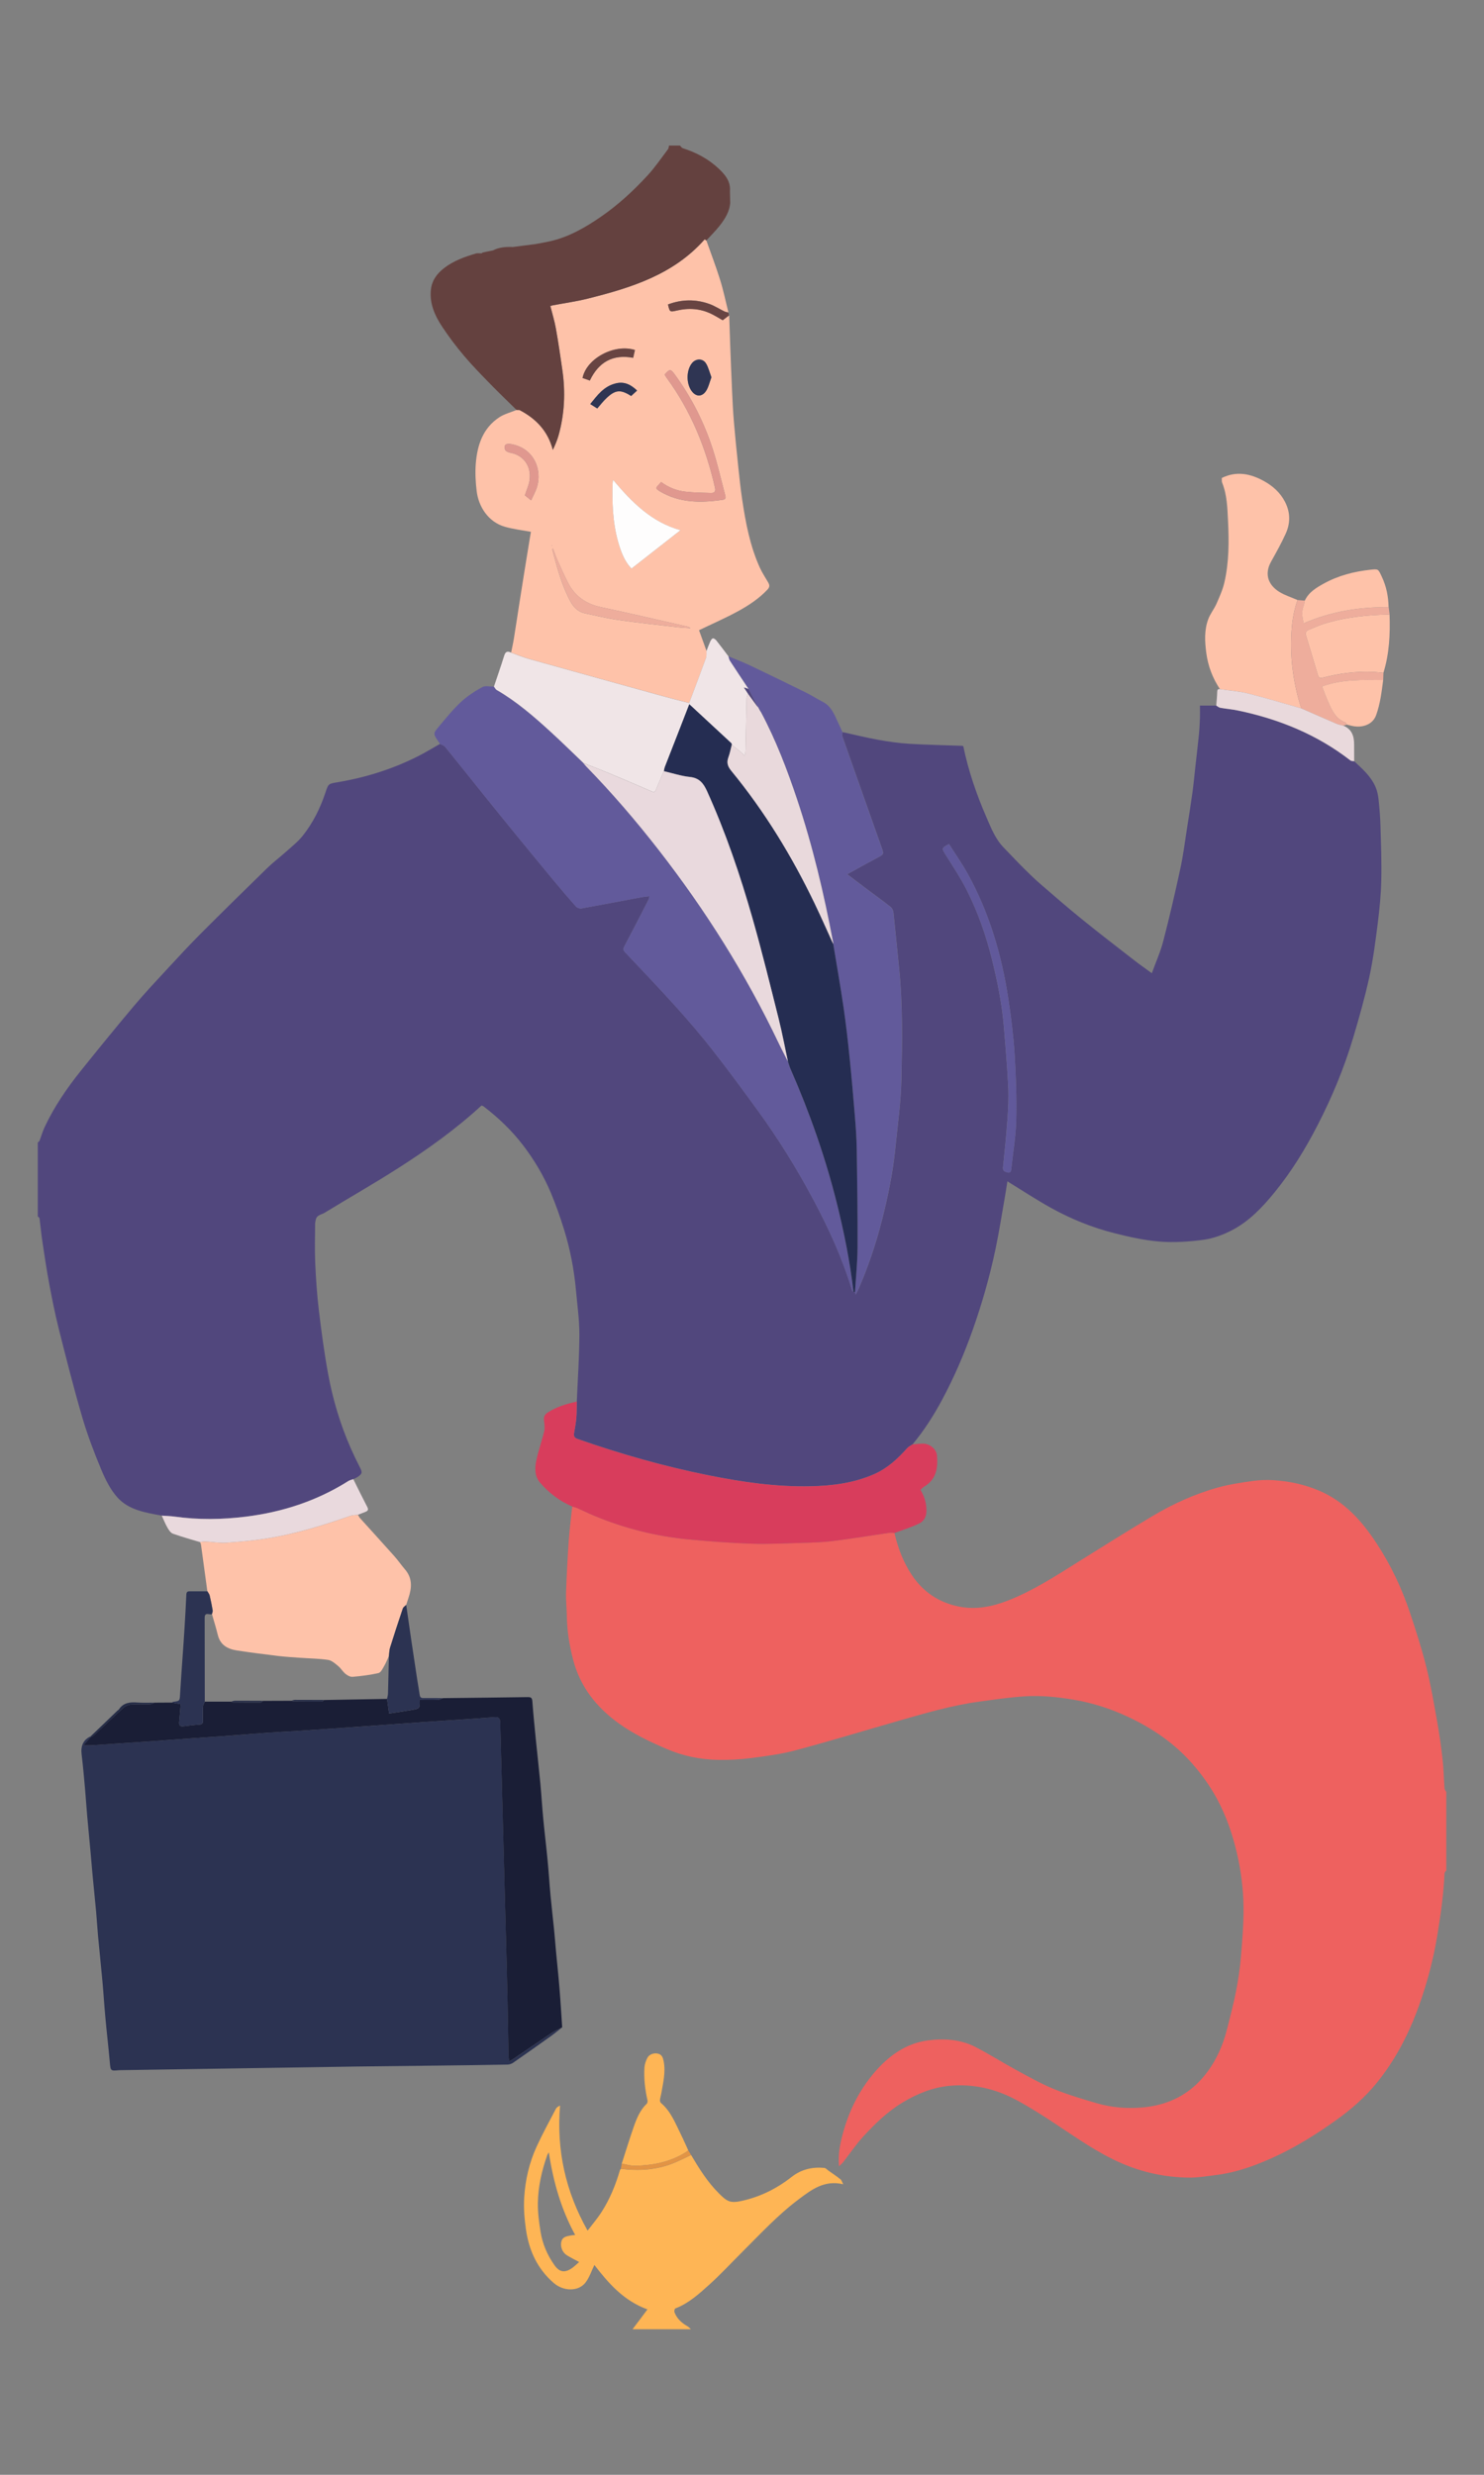 <?xml version="1.0" encoding="UTF-8"?> <svg xmlns="http://www.w3.org/2000/svg" id="Layer_3" viewBox="0 0 600 1000"><rect x="0" y="0" width="600" height="1000" fill="#808080" stroke="none"/><defs><style>.cls-1{fill:#64413f;}.cls-1,.cls-2,.cls-3,.cls-4,.cls-5,.cls-6,.cls-7,.cls-8,.cls-9,.cls-10,.cls-11,.cls-12,.cls-13,.cls-14,.cls-15,.cls-16,.cls-17,.cls-18,.cls-19,.cls-20,.cls-21{stroke-width:0px;}.cls-2{fill:#eead9c;}.cls-3{fill:#625a9b;}.cls-4{fill:#61599b;}.cls-5{fill:#e0988f;}.cls-6{fill:#d83d5c;}.cls-7{fill:#e9d9dd;}.cls-8{fill:#51477d;}.cls-9{fill:#252d52;}.cls-10{fill:#f0e5e7;}.cls-11{fill:#fefdfd;}.cls-12{fill:#ee615f;}.cls-13{fill:#e9d9dc;}.cls-14{fill:#2f3553;}.cls-15{fill:#252c47;}.cls-16{fill:#2c3352;}.cls-17{fill:#fec2a9;}.cls-18{fill:#1a1e36;}.cls-19{fill:#feb555;}.cls-20{fill:#684442;}.cls-21{fill:#e29445;}</style></defs><path class="cls-8" d="m340.61,295.8c4.79,1.06,9.56,2.25,14.39,3.12,4.18.75,8.41,1.37,12.64,1.63,7.08.44,14.18.55,21.27.81.17,0,.34.1.56.16,2.05,9.9,5.31,19.4,9.34,28.67,1.9,4.36,3.59,8.78,6.98,12.28,2.75,2.84,5.46,5.73,8.26,8.52,2.17,2.16,4.37,4.29,6.69,6.29,5.53,4.78,11.04,9.57,16.72,14.17,6.85,5.55,13.84,10.92,20.8,16.33,2.3,1.79,4.69,3.46,7.44,5.47,1.61-4.45,3.49-8.61,4.62-12.96,2.52-9.73,4.8-19.53,6.92-29.36,1.19-5.51,1.87-11.12,2.75-16.69.74-4.67,1.49-9.34,2.13-14.02.48-3.49.8-7,1.19-10.5.48-4.28.99-8.57,1.42-12.86.22-2.18.33-4.38.41-6.57.06-1.64.01-3.29.01-5.18,2.32,0,4.45,0,6.58,0,.54.3,1.05.77,1.63.88,2.4.43,4.84.62,7.21,1.12,16.58,3.48,31.95,9.71,45.43,20.18.36.28,1,.21,1.51.3,3.36,3.12,6.85,6.17,8.68,10.51.67,1.58,1.02,3.36,1.2,5.08.37,3.57.66,7.16.76,10.75.21,7.29.49,14.59.32,21.87-.13,5.77-.71,11.54-1.43,17.27-.92,7.28-1.85,14.58-3.41,21.74-1.81,8.28-4.13,16.46-6.55,24.59-3.64,12.2-8.53,23.92-14.36,35.24-4.91,9.53-10.48,18.66-17.26,26.99-4.98,6.12-10.41,11.9-17.51,15.54-3.52,1.8-7.44,3.26-11.33,3.79-5.85.79-11.87,1.19-17.74.73-6.19-.49-12.35-1.89-18.4-3.42-8.87-2.24-17.36-5.68-25.37-10.1-6.05-3.34-11.83-7.16-17.81-10.82-.32,2-.67,4.35-1.08,6.68-1.22,6.92-2.29,13.88-3.74,20.75-2.31,10.99-5.39,21.78-9.13,32.38-3.47,9.83-7.57,19.38-12.51,28.56-3.4,6.32-7.26,12.36-11.87,17.89-.74.51-1.62.89-2.19,1.54-3.82,4.31-7.99,8.15-13.34,10.5-8.19,3.6-16.86,4.7-25.68,4.89-13.94.31-27.65-1.69-41.26-4.42-18.01-3.61-35.64-8.63-52.97-14.69-1.38-.48-1.62-1.21-1.4-2.46.35-2.05.73-4.11.91-6.18.18-2.15.12-4.32.17-6.49.38-9.03,1.02-18.06,1.04-27.09.01-5.88-.83-11.76-1.36-17.64-.76-8.42-2.34-16.7-4.84-24.77-1.54-4.98-3.28-9.92-5.29-14.72-2.9-6.91-6.72-13.34-11.28-19.31-4.59-6.01-10.01-11.16-16-15.74-.23-.17-.54-.22-.8-.33-10.39,9.59-21.85,17.74-33.68,25.31-9.77,6.26-19.88,11.98-29.78,18.04-1.26.77-3.17.87-3.55,2.8-.1.53-.26,1.07-.27,1.6-.02,5.28-.2,10.57.04,15.84.28,6.38.71,12.77,1.47,19.11,1.02,8.55,2.16,17.09,3.71,25.55,1.9,10.4,4.91,20.52,9.19,30.23,1.15,2.61,2.39,5.18,3.69,7.72,1.06,2.07,1.03,2.55-.88,3.88-.54.37-1.17.61-1.76.91-.67.25-1.41.38-2,.75-12.71,8.02-26.63,12.55-41.48,14.4-9.59,1.19-19.18,1.31-28.77-.02-1.72-.24-3.46-.27-5.2-.4-6.48-1.2-13.26-2.2-17.88-7.28-2.91-3.2-4.96-7.39-6.65-11.44-2.89-6.93-5.57-14-7.68-21.21-3.43-11.74-6.43-23.61-9.42-35.47-1.52-6.04-2.74-12.17-3.89-18.3-1.06-5.65-1.9-11.35-2.76-17.04-.47-3.12-.74-6.26-1.16-9.39-.04-.28-.46-.52-.7-.78,0-9.95,0-19.9,0-29.85.25-.25.6-.46.72-.76.7-1.81,1.22-3.7,2.04-5.45,3.87-8.25,8.99-15.72,14.67-22.8,7.04-8.77,14.13-17.5,21.38-26.1,4.48-5.32,9.26-10.38,13.98-15.49,4.28-4.63,8.56-9.26,13.01-13.72,8.93-8.94,17.95-17.8,27.01-26.62,2.44-2.37,5.19-4.42,7.73-6.7,2.26-2.02,4.69-3.94,6.56-6.29,4.16-5.22,7.1-11.15,9.21-17.49,1.18-3.55,1.19-3.55,4.82-4.15,11.4-1.89,22.31-5.32,32.63-10.53,3.03-1.53,5.92-3.31,8.88-4.98.71.41,1.63.65,2.11,1.25,5.26,6.46,10.43,12.97,15.65,19.46,4.38,5.44,8.76,10.86,13.18,16.26,4.96,6.07,9.93,12.12,14.94,18.14,2.97,3.58,5.99,7.12,9.08,10.6.46.52,1.52.9,2.19.78,8.01-1.43,16-2.98,24.01-4.47,1.1-.21,2.22-.29,3.51-.46-.16.63-.18,1.02-.34,1.33-3.23,6.27-6.44,12.54-9.74,18.77-.53,1-.7,1.56.18,2.49,6.95,7.34,13.94,14.66,20.71,22.17,5.04,5.59,9.94,11.32,14.58,17.24,6.23,7.95,12.23,16.09,18.18,24.26,8.54,11.71,16.16,24.02,22.95,36.81,6.17,11.61,11.61,23.55,15.4,36.18.07.24.39.42.6.62.2.01.4.02.6.03.06.26.13.51.27,1.09.56-1.12,1-1.92,1.36-2.76,3.78-8.74,6.81-17.75,9.17-26.97,2.5-9.79,4.55-19.68,5.54-29.75.89-9.06,2.2-18.12,2.41-27.2.34-15.19.61-30.41-.96-45.57-.77-7.41-1.45-14.84-2.26-22.25-.09-.8-.61-1.76-1.24-2.26-3.03-2.39-6.17-4.64-9.26-6.95-2.62-1.97-5.23-3.96-8.15-6.17,4.21-2.31,8.1-4.48,12.03-6.58,2.75-1.47,2.84-1.44,1.83-4.29-5.26-14.92-10.56-29.83-15.82-44.76-.19-.54,0-1.22.02-1.84Zm43.09,45.24c-3.01,1.56-2.98,1.78-1.6,3.99,3.02,4.84,6.21,9.6,8.78,14.67,4.5,8.89,7.77,18.28,10.17,27.96,2.23,8.98,4.04,18.04,4.82,27.27.68,8.1,1.36,16.21,1.76,24.33.21,4.33-.02,8.71-.33,13.04-.46,6.46-1.11,12.91-1.78,19.35-.15,1.47.66,1.8,1.73,2.08,1.17.31,1.51-.28,1.62-1.33.69-6.62,1.86-13.23,2.01-19.87.21-8.93-.11-17.9-.68-26.83-.47-7.43-1.41-14.85-2.53-22.22-2.69-17.58-7.65-34.48-16.25-50.15-2.32-4.22-5.12-8.18-7.73-12.31Z"></path><path class="cls-12" d="m361.63,619.43c1.4,5.99,3.52,11.66,6.93,16.84,4.63,7.03,11.13,11.32,19.26,12.92,6.75,1.33,13.33.04,19.69-2.45,10.26-4,19.41-9.99,28.68-15.79,9.76-6.12,19.55-12.21,29.43-18.14,8.52-5.11,17.54-9.22,27.14-11.84,4.38-1.2,8.93-1.87,13.44-2.51,2.82-.4,5.74-.55,8.58-.37,6.32.41,12.45,1.68,18.36,4.16,10.48,4.39,17.55,12.39,23.56,21.57,5.61,8.58,9.99,17.8,13.25,27.5,2.46,7.31,4.82,14.68,6.7,22.15,1.82,7.26,3.07,14.67,4.39,22.05.9,5.03,1.62,10.11,2.19,15.19.45,3.98.51,8,.81,12,.04.47.46.92.71,1.37v31.7c-.25.4-.69.78-.71,1.19-.38,8.4-1.54,16.7-2.91,25-1.63,9.92-4.19,19.58-7.61,28.99-4.02,11.06-9.38,21.42-16.85,30.63-4.82,5.94-10.47,10.86-16.69,15.27-7.52,5.34-15.29,10.25-23.63,14.18-7.89,3.72-16.03,6.76-24.76,7.84-3.72.46-7.47,1.11-11.2,1.04-9.28-.17-18.23-2.04-26.83-5.75-9.8-4.23-18.37-10.4-27.2-16.21-5.21-3.43-10.49-6.81-16-9.71-8.23-4.34-17.14-6.29-26.45-5.43-6.84.64-13.13,3.21-19.02,6.76-6.12,3.69-11.17,8.62-15.94,13.82-2.92,3.19-5.35,6.83-8.02,10.25-.39.5-.91.91-1.71,1.69-.42-4.8.39-8.87,1.46-12.88,2.45-9.24,6.59-17.68,12.8-24.96,5.74-6.74,12.77-11.86,21.75-13.03,6.45-.84,13.07-.43,19.04,2.61,5.6,2.86,10.92,6.27,16.45,9.27,5.02,2.72,10.01,5.56,15.28,7.72,5.63,2.31,11.51,4.04,17.36,5.77,6.12,1.8,12.48,2.27,18.78,1.7,9.39-.85,17.62-4.56,23.92-11.76,5.11-5.84,8.28-12.74,10.15-20.25,1.23-4.94,2.55-9.86,3.52-14.85.89-4.54,1.58-9.15,1.97-13.76.57-6.73,1.13-13.48,1.07-20.22-.07-7.42-1.01-14.79-2.71-22.06-1.76-7.52-4.24-14.74-7.89-21.54-2.83-5.28-6.28-10.1-10.25-14.6-7.24-8.21-16.07-14.19-25.89-18.79-6.92-3.24-14.14-5.57-21.7-6.87-6.68-1.14-13.41-1.83-20.15-1.39-6.14.41-12.24,1.31-18.34,2.14-11.08,1.52-21.79,4.67-32.51,7.74-13.87,3.98-27.67,8.18-41.61,11.91-5.84,1.56-11.91,2.36-17.92,3.14-4.46.58-8.99.82-13.48.74-7.15-.13-14.09-1.54-20.71-4.38-6.75-2.9-13.39-6.01-19.37-10.32-9.06-6.52-15.68-14.79-18.54-25.85-1.51-5.83-2.44-11.67-2.52-17.68-.04-3.11-.42-6.22-.32-9.32.25-7.05.61-14.11,1.1-21.15.32-4.57.93-9.12,1.4-13.68.69.21,1.42.35,2.08.64,2.25.99,4.44,2.1,6.71,3.04,12.13,5.05,24.76,8.28,37.82,9.57,8.58.84,17.2,1.46,25.81,1.77,6.61.24,13.25-.11,19.87-.31,4.34-.13,8.71-.22,13.01-.76,7.76-.96,15.48-2.25,23.23-3.37.57-.08,1.17.06,1.75.1Z"></path><path class="cls-19" d="m279.4,870.75c3.27,5.53,6.67,10.97,11.27,15.54,1.19,1.18,2.47,2.47,3.96,3.09,1.26.52,2.94.41,4.34.13,7.82-1.55,14.82-4.95,21.07-9.85,3.93-3.09,8.36-4.11,13.22-3.67.57.05,1.09.66,1.61,1.04,1.66,1.17,3.35,2.31,4.94,3.57.47.37.64,1.11,1.12,2.01-7.65-1.84-12.84,2.2-17.97,6.04-8.44,6.31-15.57,14.06-23.01,21.46-4.37,4.35-8.56,8.89-13.13,13.01-4.17,3.76-8.38,7.59-13.79,9.67-.28.11-.49,1.12-.32,1.55.98,2.6,2.95,4.33,5.31,5.68.5.29.89.77,1.33,1.17h-23.61c.93-1.23,1.86-2.47,2.79-3.7,1.06-1.4,2.11-2.81,3.25-4.32-9.7-3.51-15.87-10.73-21.47-17.96-1.09,2.24-1.93,4.89-3.5,7-2.86,3.83-8.94,3.72-12.91.3-6.65-5.73-10.03-13.16-11.25-21.62-.61-4.25-.97-8.62-.71-12.9.43-7.13,2.04-14.1,5.03-20.62,2.39-5.2,5.15-10.22,7.8-15.3.28-.54.9-.91,1.67-1.26-1.47,17.9,2.12,34.54,11.13,50.53,2-2.64,4.02-4.98,5.67-7.56,3.33-5.21,5.66-10.89,7.39-16.82.06-.22.25-.41.37-.61,7.33.93,14.52.46,21.43-2.33,2.37-.96,4.64-2.15,6.96-3.23Zm-45.24,43.27c-2.06-1.12-3.56-1.84-4.96-2.72-1.84-1.14-2.81-3.54-2.18-5.72.57-1.97,2.51-1.98,4.11-2.35.43-.1.89-.09,1.42-.13-5.71-10.44-8.85-21.53-10.65-33.38-.34.57-.53.8-.62,1.06-2.21,6.25-3.7,12.68-3.81,19.3-.06,3.9.46,7.84,1.08,11.7.79,4.94,2.76,9.5,5.68,13.59,1.99,2.79,4.14,3.11,7.02,1.12.96-.66,1.8-1.52,2.91-2.47Z"></path><path class="cls-16" d="m227.29,819.2c-1.48,1.16-2.92,2.37-4.45,3.47-5.07,3.62-10.16,7.22-15.28,10.77-.66.46-1.55.8-2.34.81-9.45.18-18.9.29-28.35.4-10.86.13-21.73.24-32.59.38-7.67.1-15.34.24-23,.36-8.16.13-16.32.25-24.48.37-7.91.12-15.83.25-23.74.37-8.04.12-16.07.25-24.11.37-.25,0-.49,0-.74.01-3.58.34-3.5.33-3.83-3.38-.54-6.01-1.24-12-1.79-18.01-.44-4.74-.72-9.49-1.15-14.23-.56-6.13-1.21-12.25-1.78-18.38-.31-3.34-.49-6.7-.8-10.04-.44-4.86-.95-9.7-1.41-14.56-.29-3.04-.52-6.08-.8-9.12-.47-5.1-.97-10.19-1.42-15.29-.3-3.34-.49-6.7-.79-10.04-.44-4.86-.84-9.72-1.44-14.55-.43-3.47.7-5.98,3.67-7.31,0,.12,0,.24,0,.36-.9,1.02-1.8,2.04-2.91,3.29,1.31,0,2.23.05,3.14,0,3.48-.22,6.96-.48,10.44-.71,3.85-.26,7.69-.5,11.54-.78,6.59-.47,13.18-.96,19.77-1.43,3.91-.28,7.82-.51,11.72-.8,6.1-.45,12.19-.96,18.29-1.4,4.27-.3,8.55-.5,12.83-.78,6.96-.46,13.91-.96,20.87-1.44,3.66-.26,7.32-.51,10.99-.78,6.59-.47,13.18-.96,19.77-1.42,3.97-.28,7.94-.51,11.91-.78,5-.34,10.01-.68,15.01-1.08,1.74-.14,2.24.66,2.26,2.26.06,4.66.22,9.31.35,13.96.24,9.12.49,18.25.74,27.37.13,4.78.24,9.55.37,14.33.24,9.19.49,18.37.74,27.56.25,9.55.52,19.11.73,28.66.17,7.6.26,15.2.4,22.8.01.62.2,1.24.33,2.03.53-.24.82-.33,1.06-.49,5.38-3.65,10.74-7.33,16.15-10.93,1.3-.86,2.76-1.48,4.15-2.2Z"></path><path class="cls-6" d="m361.63,619.43c-.59-.04-1.19-.18-1.75-.1-7.74,1.12-15.46,2.41-23.23,3.37-4.3.53-8.67.63-13.01.76-6.62.2-13.26.54-19.87.31-8.61-.31-17.23-.93-25.81-1.77-13.07-1.29-25.69-4.51-37.82-9.57-2.26-.94-4.46-2.05-6.71-3.04-.66-.29-1.38-.43-2.08-.64-5.12-2.25-9.51-5.54-13.09-9.77-2.18-2.58-2.05-5.93-1.39-9.02.86-3.97,2.26-7.82,3.18-11.77.33-1.4,0-2.98-.12-4.46-.11-1.36.36-2.22,1.55-2.99,3.6-2.33,7.6-3.5,11.72-4.4-.05,2.16,0,4.34-.17,6.49-.17,2.07-.55,4.13-.91,6.18-.21,1.25.03,1.98,1.4,2.46,17.34,6.06,34.96,11.08,52.97,14.69,13.61,2.73,27.33,4.72,41.26,4.42,8.82-.19,17.49-1.29,25.68-4.89,5.36-2.36,9.52-6.2,13.34-10.5.58-.65,1.45-1.03,2.19-1.54,1.38-.11,2.77-.3,4.15-.31,2.78,0,5.49,2.1,5.72,4.85.42,4.96-.25,9.61-5.13,12.48-.56.33-1,.86-1.55,1.34,1.62,2.67,2.45,5.38,2.42,8.5-.02,2.47-1.1,4.2-2.92,5.09-3.21,1.57-6.69,2.6-10.06,3.86Z"></path><path class="cls-18" d="m227.29,819.2c-1.39.73-2.85,1.34-4.15,2.2-5.41,3.6-10.77,7.29-16.15,10.93-.24.16-.53.25-1.06.49-.13-.79-.32-1.41-.33-2.03-.15-7.6-.23-15.2-.4-22.8-.21-9.55-.48-19.11-.73-28.66-.24-9.19-.49-18.37-.74-27.56-.13-4.78-.24-9.55-.37-14.33-.24-9.12-.49-18.25-.74-27.37-.12-4.65-.28-9.31-.35-13.96-.02-1.6-.52-2.4-2.26-2.26-5,.4-10,.74-15.01,1.08-3.97.27-7.94.5-11.91.78-6.59.46-13.18.95-19.77,1.42-3.66.26-7.32.52-10.99.78-6.96.49-13.91.98-20.87,1.44-4.27.28-8.56.48-12.83.78-6.1.43-12.19.94-18.29,1.4-3.91.29-7.82.52-11.72.8-6.59.47-13.18.96-19.77,1.43-3.85.27-7.69.52-11.54.78-3.48.24-6.96.49-10.44.71-.91.06-1.83,0-3.14,0,1.11-1.26,2.01-2.28,2.91-3.29.42-.23.9-.4,1.24-.71,4.04-3.75,8.01-7.57,12.11-11.26.77-.69,1.99-1.17,3.03-1.24,2.57-.18,5.15-.02,7.73-.09.57-.02,1.13-.43,1.69-.66,2.34-.01,4.68-.03,7.03-.04,1.17.21,2.34.41,3.58.63-.2,2.46-.37,4.82-.61,7.17-.14,1.35.31,1.95,1.72,1.77,2.17-.27,4.35-.54,6.53-.69,1.06-.07,1.35-.53,1.34-1.49-.04-1.95-.07-3.91.03-5.86.03-.64.49-1.26.75-1.9,3.54,0,7.08,0,10.62,0,.28.11.57.31.85.31,3.71.03,7.42.06,11.14.03.31,0,.62-.43.93-.66,3.81-.01,7.62-.03,11.43-.04.28.11.57.31.85.31,3.83.03,7.66.06,11.49.03.31,0,.62-.43.94-.65,8.48-.15,16.96-.29,25.44-.44.26,1.91.52,3.82.81,5.9,3.02-.47,6.08-.92,9.14-1.43,3.32-.56,3.31-.59,3.21-4.08,2.49,0,4.99.04,7.47-.03.63-.02,1.25-.42,1.87-.65.06,0,.12-.02.18-.02,11.41-.13,22.81-.25,34.22-.42,1.34-.02,1.74.37,1.84,1.74.38,5.22.91,10.43,1.43,15.65.58,5.88,1.25,11.74,1.81,17.62.44,4.67.7,9.36,1.15,14.03.55,5.76,1.25,11.5,1.8,17.26.44,4.61.72,9.24,1.15,13.85.42,4.55.96,9.08,1.42,13.62.3,2.97.51,5.95.79,8.92.47,5.03,1.01,10.06,1.42,15.09.43,5.22.73,10.46,1.09,15.69Z"></path><path class="cls-17" d="m83.83,642.99c-.36-2.67-.73-5.34-1.09-8-.49-3.63-.97-7.25-1.48-10.88-.05-.34-.25-.65-.39-.98.71-.09,1.42-.28,2.13-.24,2.87.15,5.76.68,8.6.48,5.73-.4,11.48-.91,17.14-1.85,11.22-1.86,22.06-5.21,32.78-8.97,1.01-.35,2.14-.32,3.22-.47.26.44.46.95.8,1.32,4.63,5.14,9.3,10.25,13.9,15.41,1.51,1.7,2.8,3.61,4.29,5.33,3.05,3.53,2.81,7.42,1.43,11.48-.32.95-.62,1.91-.93,2.86-.47.48-1.17.89-1.37,1.46-1.77,5.24-3.49,10.49-5.14,15.77-.34,1.08-.33,2.28-.48,3.42-.61,1.33-1.13,2.71-1.86,3.97-.64,1.09-1.37,2.71-2.33,2.93-3.43.8-6.96,1.22-10.47,1.53-.93.08-2.1-.54-2.88-1.18-1.11-.9-1.86-2.26-2.97-3.17-1.22-1.01-2.6-2.26-4.05-2.48-3.71-.56-7.49-.58-11.24-.85-3.02-.22-6.04-.39-9.04-.75-5.54-.67-11.08-1.38-16.6-2.22-3.75-.57-6.76-2.18-7.75-6.31-.68-2.82-1.57-5.6-2.36-8.39.11-.5.39-1.03.31-1.51-.34-2.02-.74-4.04-1.22-6.04-.15-.61-.61-1.14-.93-1.71Z"></path><path class="cls-7" d="m144.74,612.08c-1.08.15-2.22.12-3.22.47-10.72,3.75-21.56,7.1-32.78,8.97-5.66.94-11.41,1.46-17.14,1.85-2.84.2-5.73-.34-8.6-.48-.7-.04-1.42.15-2.13.24-3.67-1.11-7.38-2.12-10.98-3.42-.93-.34-1.68-1.52-2.22-2.48-.88-1.53-1.53-3.2-2.27-4.81,1.73.13,3.48.16,5.2.4,9.59,1.34,19.18,1.21,28.77.02,14.86-1.85,28.77-6.38,41.48-14.4.59-.37,1.33-.51,2-.75,1.87,3.75,3.71,7.53,5.65,11.25.6,1.15.19,1.61-.81,1.99-.98.37-1.96.76-2.94,1.15Z"></path><path class="cls-19" d="m251.37,874.29c1.58-4.87,3.07-9.76,4.75-14.59,1.22-3.51,2.57-6.98,5.37-9.65.29-.27.39-.96.29-1.39-.98-4.39-1.52-8.84-1.21-13.33.09-1.26.56-2.56,1.13-3.72.74-1.52,2.81-2.29,4.61-1.71,1.3.42,1.74,1.56,2.01,2.93.89,4.53-.23,8.86-.98,13.24-.14.82-.43,1.62-.51,2.45-.04.4.11.98.39,1.22,4.01,3.38,5.81,8.15,8.04,12.65,1.06,2.13,2,4.32,3,6.49-.28.23-.54.5-.85.7-6.32,3.99-13.35,5.42-20.69,5.54-1.78.03-3.58-.54-5.37-.84Z"></path><path class="cls-16" d="m83.83,642.99c.32.57.79,1.1.93,1.71.48,2,.88,4.01,1.22,6.04.08.47-.2,1-.31,1.51-1.05.34-2.93-1.03-2.92,1.48.03,11.29.04,22.58.05,33.87-.26.63-.71,1.25-.75,1.9-.1,1.95-.06,3.91-.03,5.86.02.96-.28,1.42-1.34,1.49-2.18.15-4.36.42-6.53.69-1.41.18-1.86-.42-1.72-1.77.24-2.35.41-4.71.61-7.17-1.24-.22-2.41-.42-3.58-.63.21-.11.41-.29.63-.32,2.61-.34,2.56-.41,2.71-2.96.42-7,.95-13.99,1.43-20.99.14-2.01.27-4.02.39-6.03.26-4.45.53-8.9.72-13.35.05-1.09.51-1.34,1.47-1.32,2.33.03,4.67,0,7,0Z"></path><path class="cls-16" d="m157.24,669.15c.15-1.14.14-2.33.48-3.42,1.65-5.28,3.37-10.53,5.14-15.77.2-.58.9-.98,1.37-1.46.69,4.81,1.37,9.62,2.08,14.42.78,5.28,1.58,10.57,2.39,15.85.31,2.04.71,4.06.99,6.11.14,1.01.62,1.29,1.58,1.27,2.57-.04,5.15,0,7.72.02-.62.23-1.24.63-1.87.65-2.49.08-4.98.03-7.47.03.11,3.49.11,3.52-3.21,4.08-3.05.52-6.12.96-9.14,1.43-.28-2.08-.55-3.99-.81-5.9.13-.71.36-1.43.38-2.14.15-5.05.25-10.11.37-15.16Z"></path><path class="cls-21" d="m251.37,874.29c1.79.3,3.58.87,5.36.84,7.34-.13,14.37-1.56,20.69-5.54.31-.19.57-.46.85-.7.38.62.75,1.24,1.13,1.86-2.32,1.08-4.59,2.28-6.96,3.23-6.91,2.79-14.1,3.26-21.43,2.33.12-.67.24-1.35.37-2.02Z"></path><path class="cls-15" d="m62.45,688.01c-.56.23-1.12.64-1.69.66-2.58.07-5.16-.08-7.73.09-1.04.07-2.26.54-3.03,1.24-4.1,3.69-8.07,7.51-12.11,11.26-.34.32-.82.48-1.24.71,0-.12,0-.24,0-.36,3.61-3.47,7.23-6.94,10.84-10.4.18-.17.44-.27.57-.46,1.79-2.74,4.44-3.03,7.39-2.81,2.32.17,4.66.06,7,.07Z"></path><path class="cls-17" d="m206.65,263.73c.38-1.92.82-3.84,1.13-5.77.81-5.03,1.56-10.07,2.35-15.1.69-4.38,1.39-8.75,2.09-13.13.67-4.14,1.34-8.27,2.02-12.41.15-.94.33-1.87.42-2.42-3.53-.67-7.13-1.07-10.56-2.06-6.74-1.94-10.61-8.17-11.37-14.36-.45-3.68-.65-7.45-.36-11.14.59-7.45,2.83-14.31,9.46-18.7,2.08-1.38,4.66-2.01,7.02-2.98.39,0,.78.02,1.17.02,6.7,3.48,11.54,8.53,13.5,16.13.91-1.97,1.75-3.88,2.31-5.87,2.44-8.68,2.82-17.51,1.54-26.41-.81-5.6-1.62-11.21-2.62-16.78-.54-3.04-1.47-6.02-2.24-9.09.44-.12.72-.23,1.02-.28,4.7-.89,9.46-1.54,14.09-2.7,17.56-4.39,34.71-9.69,47.28-23.95.23.15.46.29.69.44,1.88,5.34,3.92,10.63,5.6,16.04,1.33,4.28,2.23,8.7,3.32,13.05-.54-.14-1.13-.21-1.62-.45-2.04-.99-3.97-2.26-6.08-3.01-5.56-1.98-11.16-1.89-16.71.2.71,3.12.77,3.12,3.58,2.46,4.79-1.12,9.49-.83,13.96,1.36,1.63.8,3.19,1.78,4.58,2.56.93-.7,1.76-1.34,2.6-1.97.14,4.21.27,8.42.43,12.63.23,6.03.46,12.05.74,18.07.2,4.18.39,8.37.75,12.54.53,6.25,1.17,12.5,1.83,18.74.43,4.13.88,8.26,1.49,12.36,1.41,9.44,3.16,18.81,7.13,27.58.95,2.1,2.25,4.04,3.41,6.04.61,1.06.65,1.86-.31,2.88-3.48,3.69-7.66,6.43-12.04,8.81-5.01,2.72-10.26,5.01-15.62,7.59.96,2.65,2,5.52,3.03,8.39-.05.92.11,1.91-.19,2.74-2.22,6.11-4.54,12.18-6.82,18.26-3.26-.84-6.54-1.64-9.79-2.53-18.33-5.07-36.66-10.14-54.97-15.27-2.45-.69-4.81-1.69-7.21-2.54Zm68.5-49.48c-11.67-3.2-19.73-11.34-27.28-20.35-.24,1.27-.23,2.41-.24,3.56-.11,8.31.44,16.54,3.21,24.46,1.03,2.95,2.4,5.73,4.48,7.84,6.68-5.23,13.21-10.33,19.83-15.51Zm-6.45-62.87c.36.55.64,1.03.96,1.47,9.72,13.29,15.77,28.18,19.4,44.16.39,1.71-.28,2.23-1.64,2.2-3.43-.09-6.87-.16-10.27-.53-3.56-.39-6.87-1.7-9.85-3.91-.61.69-1.15,1.26-1.66,1.87-.14.17-.19.43-.28.64.14.19.22.37.36.48.33.27.68.53,1.04.75,8.01,4.78,16.67,4.76,25.51,3.43,1.3-.2,1.15-1.02.91-1.91-1.62-6.1-3-12.27-4.92-18.27-3.51-11-8.69-21.22-15.53-30.56-1.6-2.18-2.04-2.14-4.03.19Zm-45.15,70.15c-.15.38-.25.51-.22.6,1.9,7.17,3.76,14.37,7.34,20.95,1.27,2.35,3.11,4.16,5.81,4.74,4.6.98,9.2,2.08,13.85,2.74,7.86,1.12,15.77,1.95,23.66,2.87,1.72.2,3.46.26,5.19.38-.48-.41-.99-.58-1.52-.7-11.54-2.61-23.05-5.31-34.62-7.76-5.99-1.27-10.5-4.34-13.31-9.73-1.62-3.1-3-6.31-4.43-9.5-.64-1.43-1.12-2.92-1.76-4.59Zm64.09-69.07c-.75-1.98-1.19-3.92-2.16-5.54-1.31-2.18-4.15-2.12-5.74-.13-2.35,2.95-2.31,8.47.05,11.43,1.84,2.31,4.16,1.99,5.6-.12,1.08-1.59,1.49-3.65,2.25-5.64Zm-72.9,49.71c.92-2.04,1.85-3.63,2.37-5.35,2.08-6.82-.97-15.63-10.41-17.37-2.19-.4-3.14.37-2.47,2.31.22.62,1.45,1.08,2.29,1.24,5.2.98,8.38,5.45,7.6,11.01-.28,1.99-1.19,3.89-1.91,6.14.48.38,1.27,1.01,2.53,2.02Zm41.97-60.73c-8.34-2.62-19.59,3.44-21.18,11.31.94.33,1.89.67,2.94,1.04,3.59-7.51,9.37-10.73,17.53-9.19.26-1.17.47-2.11.71-3.15Zm-15.22,23.62c1.2-1.38,2.21-2.7,3.38-3.85,3.83-3.75,5.97-3.95,10.3-1.18.8-.73,1.58-1.44,2.42-2.2-2.55-2.41-5.13-3.77-8.69-2.88-4.76,1.18-7.36,4.74-10.26,8.34,1.04.65,1.91,1.19,2.85,1.78Zm-18.26,55.4c-.02-.05-.04-.1-.06-.15-.07.05-.13.1-.2.15.07.05.13.1.2.15.02-.05.04-.1.06-.15Z"></path><path class="cls-3" d="m340.61,295.8c-.02.62-.21,1.3-.02,1.84,5.25,14.93,10.55,29.84,15.82,44.76,1.01,2.85.92,2.83-1.83,4.29-3.93,2.09-7.82,4.27-12.03,6.58,2.92,2.21,5.52,4.21,8.15,6.17,3.09,2.32,6.23,4.56,9.26,6.95.63.5,1.16,1.46,1.24,2.26.81,7.41,1.49,14.83,2.26,22.25,1.57,15.16,1.3,30.39.96,45.57-.2,9.08-1.52,18.14-2.41,27.2-.99,10.07-3.03,19.96-5.54,29.75-2.36,9.22-5.38,18.23-9.17,26.97-.36.84-.8,1.64-1.36,2.76-.14-.58-.2-.83-.27-1.09.37-6.05,1.01-12.1,1.04-18.15.06-13.24-.13-26.49-.34-39.73-.07-4.46-.4-8.93-.76-13.38-.64-7.81-1.31-15.61-2.12-23.4-.7-6.75-1.45-13.51-2.43-20.23-1.26-8.58-2.78-17.13-4.18-25.69-.03-.31-.02-.62-.08-.92-3.67-19.45-8.21-38.69-14.5-57.49-4.04-12.09-8.58-23.97-14.59-35.25-.11-.17-.23-.33-.34-.5h0c-.14-.25-.28-.49-.42-.74l.03.05c-.14-.26-.27-.52-.41-.78l.05.03c-.13-.13-.27-.27-.4-.4l.02.04c-1.19-2.37-2.38-4.74-3.58-7.11-2.53-3.8-5.07-7.6-7.56-11.43-.34-.52-.41-1.2-.61-1.8,2.94,1.24,5.94,2.37,8.82,3.74,7.6,3.61,15.16,7.29,22.7,11.01,2.22,1.09,4.29,2.47,6.5,3.58,4.03,2.02,5.11,6.08,6.9,9.65.43.86.79,1.75,1.18,2.63Z"></path><path class="cls-17" d="m493.24,278.47c-2.95-4.42-4.8-9.26-5.51-14.53-.62-4.65-.89-9.31.79-13.78.82-2.19,2.38-4.08,3.33-6.23,1.23-2.81,2.52-5.67,3.2-8.64,1.87-8.18,1.86-16.55,1.45-24.86-.26-5.16-.37-10.45-2.38-15.4-.22-.53-.09-1.2-.13-1.89,5.94-2.94,11.6-1.74,16.98,1.22,3.62,1.98,6.69,4.71,8.62,8.51,2.14,4.22,2.14,8.55.25,12.74-1.76,3.89-3.86,7.63-5.94,11.37-2.91,5.24-.87,9.57,3.3,12.16,2.28,1.42,4.93,2.23,7.41,3.31-1.81,4.99-2.41,10.19-2.57,15.45-.3,9.67,1.14,19.11,4.06,28.33-7.16-2.03-14.28-4.21-21.5-6.02-3.7-.93-7.57-1.18-11.37-1.73Z"></path><path class="cls-17" d="m561.81,248.28c.28,7.98-.1,15.9-2.48,23.6-1.46-.13-2.92-.32-4.39-.38-6.79-.27-13.46.62-20.02,2.31-1.09.28-1.72.23-2.07-.97-1.58-5.35-3.22-10.69-4.82-16.04-.33-1.09-.01-1.9,1.14-2.34,1.95-.75,3.83-1.67,5.81-2.31,8.72-2.79,17.72-3.66,26.82-3.88Z"></path><path class="cls-10" d="m294.5,265.2c.2.6.28,1.29.61,1.8,2.49,3.83,5.03,7.62,7.56,11.43-.54-.18-1.09-.36-1.88-.62.66.99,1.15,1.73,1.64,2.47-.2.6-.55,1.21-.56,1.81-.16,7.01-.27,14.03-.4,21.04-.01.61-.14,1.21-.28,2.31-1.05-.95-1.69-1.56-2.37-2.13-.97-.8-1.97-1.57-2.95-2.35-.07-.22-.07-.52-.21-.66-5.65-5.26-11.32-10.5-16.99-15.74-.02-.16-.03-.32-.05-.48,2.29-6.08,4.6-12.16,6.82-18.26.3-.83.14-1.82.19-2.74.5-1.29.96-2.61,1.53-3.87.23-.5.66-1.2,1.08-1.26.43-.06,1.07.45,1.41.88,1.66,2.09,3.25,4.24,4.87,6.37Z"></path><path class="cls-2" d="m561.81,248.28c-9.1.22-18.1,1.08-26.82,3.88-1.98.64-3.87,1.56-5.81,2.31-1.15.44-1.46,1.25-1.14,2.34,1.6,5.35,3.24,10.68,4.82,16.04.35,1.2.97,1.25,2.07.97,6.56-1.68,13.23-2.57,20.02-2.31,1.47.06,2.93.25,4.39.38-.04.98-.07,1.96-.11,2.93-8.27-.06-16.58-.42-24.73,2.56.87,2.2,1.59,4.27,2.49,6.26,1.54,3.41,3.03,6.89,7,8.29.26.09.37.58.56.89-.48.13-.97.26-1.45.39-.89-.23-1.82-.36-2.65-.72-4.79-2.06-9.56-4.17-14.34-6.26-2.92-9.22-4.35-18.65-4.06-28.33.16-5.26.76-10.46,2.57-15.45.98.09,1.96.17,2.94.26-.15.71-.2,1.46-.47,2.12-.96,2.34-.53,4.62.02,7.04,11.05-4.8,22.52-6.64,34.35-6.54.12.99.25,1.97.37,2.96Z"></path><path class="cls-13" d="m526.1,286.22c4.78,2.09,9.55,4.21,14.34,6.26.83.36,1.76.48,2.65.72,3.45,1.39,4.41,4.21,4.4,7.61,0,2.26.02,4.52.03,6.78-.51-.09-1.15-.02-1.51-.3-13.48-10.47-28.84-16.71-45.43-20.18-2.38-.5-4.82-.69-7.21-1.12-.58-.1-1.09-.57-1.63-.88.14-1.84.35-3.68.39-5.52.02-.87.24-1.23,1.11-1.12,3.79.56,7.67.81,11.37,1.73,7.22,1.81,14.34,3.99,21.5,6.02Z"></path><path class="cls-17" d="m561.44,245.32c-11.83-.09-23.29,1.74-34.35,6.54-.55-2.42-.98-4.7-.02-7.04.27-.66.32-1.41.47-2.12,1.58-3.41,4.66-5.23,7.73-6.92,5.86-3.23,12.24-4.86,18.87-5.57,3.21-.34,3.07-.29,4.54,2.82,1.85,3.92,2.65,8.01,2.74,12.28Z"></path><path class="cls-17" d="m544.55,292.81c-.18-.3-.3-.79-.56-.89-3.97-1.4-5.46-4.88-7-8.29-.9-1.99-1.62-4.06-2.49-6.26,8.15-2.98,16.45-2.62,24.73-2.56-.61,4.78-1.19,9.53-2.83,14.13-1.45,4.07-5.74,4.98-8.73,4.56-1.05-.15-2.08-.46-3.12-.7Z"></path><path class="cls-20" d="m294.78,127.44c-.83.63-1.67,1.26-2.6,1.97-1.39-.79-2.94-1.76-4.58-2.56-4.47-2.19-9.16-2.48-13.96-1.36-2.81.65-2.87.66-3.58-2.46,5.55-2.09,11.14-2.19,16.71-.2,2.12.75,4.05,2.02,6.08,3.01.5.24,1.08.3,1.62.45.1.39.2.77.3,1.16Z"></path><path class="cls-3" d="m177.9,300.6c-.24-.35-.47-.69-.71-1.04-2.06-3.07-2.14-3.14.25-5.98,2.85-3.39,5.65-6.87,8.87-9.88,2.56-2.39,5.61-4.35,8.68-6.06,1.23-.68,3.12-.17,4.7-.2.36.46.62,1.09,1.09,1.36,8.08,4.66,15.07,10.74,21.9,16.98,4.48,4.09,8.8,8.36,13.19,12.54.35.43.67.88,1.05,1.27,10.48,10.73,20.24,22.09,29.45,33.92,18.88,24.25,35.17,50.12,48.41,77.88,1.21,2.53,2.52,5,3.78,7.5.35,1.03.63,2.09,1.07,3.09,7.63,17.44,13.97,35.33,18.61,53.81,3,11.95,5.43,24,6.84,36.25-.21-.21-.53-.38-.6-.62-3.79-12.63-9.24-24.57-15.4-36.18-6.79-12.79-14.42-25.1-22.95-36.81-5.95-8.17-11.95-16.3-18.18-24.26-4.64-5.92-9.55-11.65-14.58-17.24-6.77-7.51-13.75-14.83-20.71-22.17-.88-.93-.71-1.49-.18-2.49,3.3-6.23,6.52-12.5,9.74-18.77.16-.31.18-.7.34-1.33-1.29.16-2.41.25-3.51.46-8,1.49-15.99,3.04-24.01,4.47-.68.12-1.73-.26-2.19-.78-3.09-3.47-6.11-7.02-9.08-10.6-5.01-6.02-9.98-12.07-14.94-18.14-4.42-5.4-8.8-10.83-13.18-16.26-5.22-6.48-10.4-13-15.65-19.46-.48-.59-1.4-.84-2.11-1.25Z"></path><path class="cls-9" d="m345.09,522.03c-1.41-12.25-3.84-24.3-6.84-36.25-4.64-18.48-10.97-36.37-18.61-53.81-.44-.99-.71-2.06-1.07-3.09-1.23-5.74-2.3-11.51-3.73-17.2-3.41-13.57-6.75-27.17-10.58-40.62-5-17.5-10.85-34.73-18.37-51.35-1.45-3.21-3.12-5.38-6.97-5.78-3.55-.37-7.02-1.53-10.52-2.34.13-.58.19-1.19.4-1.74,1.99-5.14,4.01-10.26,6.01-15.39,1.29-3.31,2.57-6.62,3.85-9.92,5.67,5.24,11.34,10.49,16.99,15.74.15.14.15.44.21.66-.43,1.67-.74,3.39-1.34,4.99-.82,2.19-.33,3.72,1.19,5.58,13.5,16.43,24.48,34.48,33.69,53.62,2.6,5.4,5,10.89,7.49,16.34,1.41,8.56,2.92,17.11,4.18,25.69.98,6.72,1.74,13.47,2.43,20.23.8,7.79,1.48,15.59,2.12,23.4.36,4.45.69,8.92.76,13.38.21,13.24.4,26.49.34,39.73-.03,6.05-.67,12.1-1.04,18.15-.2-.01-.4-.02-.6-.03Z"></path><path class="cls-4" d="m383.7,341.04c2.61,4.13,5.42,8.09,7.73,12.31,8.6,15.67,13.57,32.57,16.25,50.15,1.13,7.37,2.06,14.79,2.53,22.22.57,8.92.88,17.89.68,26.83-.15,6.63-1.32,13.24-2.01,19.87-.11,1.05-.46,1.63-1.62,1.33-1.07-.28-1.89-.61-1.73-2.08.66-6.44,1.32-12.89,1.78-19.35.31-4.34.54-8.71.33-13.04-.4-8.12-1.08-16.23-1.76-24.33-.77-9.23-2.59-18.3-4.82-27.27-2.4-9.68-5.67-19.07-10.17-27.96-2.57-5.07-5.76-9.84-8.78-14.67-1.38-2.21-1.41-2.43,1.6-3.99Z"></path><path class="cls-10" d="m278.66,284.55c-1.28,3.31-2.56,6.62-3.85,9.92-2,5.13-4.02,10.25-6.01,15.39-.21.55-.27,1.16-.4,1.74-1.02,2.41-2.08,4.81-3.05,7.23-.37.93-.69,1.47-1.85.96-5.78-2.51-11.58-4.98-17.4-7.41-3.38-1.41-6.81-2.71-10.21-4.07-4.39-4.19-8.71-8.45-13.19-12.54-6.84-6.25-13.82-12.32-21.9-16.98-.47-.27-.73-.9-1.09-1.36,1.4-4.18,2.85-8.34,4.16-12.54.52-1.69,1.41-1.87,2.79-1.17,2.4.86,4.76,1.86,7.21,2.54,18.31,5.13,36.64,10.2,54.97,15.27,3.25.9,6.52,1.69,9.79,2.53.02.16.03.32.05.48Z"></path><path class="cls-1" d="m295.21,81.71c0-.15,0-.3,0-.45-.03-1.36-.06-2.71-.09-4.07.35-4.01-2.13-6.79-4.65-9.15-4.09-3.83-9.04-6.45-14.43-8.16-.44-.14-.75-.69-1.12-1.06h-4.43c-.13.5-.12,1.09-.41,1.47-2.69,3.55-5.2,7.27-8.2,10.53-5.72,6.22-11.93,11.94-18.91,16.75-6.35,4.38-13,8.21-20.63,9.93-1.9.43-3.83.74-5.74,1.11-3.08.4-6.17.8-9.25,1.2-2.78-.12-5.52.05-8.05,1.38-1.37.28-2.74.56-4.11.83-.12.09-.24.19-.35.28-.13.02-.25.04-.38.07-.67,0-1.38-.13-2,.05-4.55,1.34-9.03,2.94-12.83,5.85-2.83,2.17-4.98,4.93-5.4,8.67-.64,5.68,1.57,10.58,4.56,15.1,2.72,4.1,5.7,8.05,8.88,11.8,3.39,4.01,7.1,7.77,10.77,11.54,3.4,3.49,6.94,6.85,10.41,10.27.39,0,.78.02,1.17.02,6.7,3.48,11.54,8.53,13.5,16.13.91-1.97,1.75-3.88,2.31-5.87,2.44-8.68,2.82-17.51,1.54-26.41-.81-5.6-1.62-11.21-2.62-16.78-.54-3.04-1.47-6.02-2.24-9.09.44-.12.72-.23,1.02-.28,4.7-.89,9.46-1.54,14.09-2.7,17.56-4.39,34.71-9.69,47.28-23.95.23.15.46.29.69.44,1.8-1.98,3.74-3.86,5.38-5.96,2.2-2.8,4.09-5.81,4.28-9.55,0,0-.03.03-.03.03Z"></path><path class="cls-15" d="m117.77,687.22c.51-.12,1.03-.35,1.54-.35,3.91-.01,7.83.01,11.74.03-.31.23-.62.65-.94.66-3.83.03-7.66,0-11.49-.03-.28,0-.57-.2-.85-.31Z"></path><path class="cls-15" d="m93.42,687.59c.51-.12,1.03-.35,1.54-.35,3.79-.02,7.58.01,11.38.02-.31.23-.62.66-.93.66-3.71.03-7.42,0-11.14-.03-.28,0-.57-.2-.85-.31Z"></path><path class="cls-11" d="m275.15,214.24c-6.62,5.18-13.15,10.28-19.83,15.51-2.08-2.11-3.45-4.89-4.48-7.84-2.77-7.93-3.33-16.15-3.21-24.46.02-1.14,0-2.29.24-3.56,7.55,9,15.61,17.15,27.28,20.35Z"></path><path class="cls-5" d="m268.7,151.37c1.99-2.33,2.44-2.37,4.03-.19,6.84,9.34,12.02,19.55,15.53,30.56,1.91,6,3.29,12.17,4.92,18.27.24.89.39,1.72-.91,1.91-8.84,1.33-17.5,1.35-25.51-3.43-.37-.22-.71-.49-1.04-.75-.13-.11-.22-.28-.36-.48.09-.22.14-.47.28-.64.5-.6,1.04-1.18,1.66-1.87,2.98,2.21,6.28,3.52,9.85,3.91,3.4.38,6.84.45,10.27.53,1.36.03,2.03-.49,1.64-2.2-3.63-15.97-9.68-30.87-19.4-44.16-.32-.44-.6-.92-.96-1.47Z"></path><path class="cls-2" d="m223.55,221.52c.63,1.66,1.12,3.16,1.76,4.59,1.43,3.19,2.81,6.41,4.43,9.5,2.82,5.4,7.32,8.46,13.31,9.73,11.57,2.46,23.08,5.16,34.62,7.76.52.12,1.04.28,1.52.7-1.73-.12-3.47-.18-5.19-.38-7.89-.92-15.8-1.75-23.66-2.87-4.65-.66-9.25-1.76-13.85-2.74-2.71-.58-4.54-2.39-5.81-4.74-3.57-6.59-5.43-13.78-7.34-20.95-.02-.09.08-.22.22-.6Z"></path><path class="cls-14" d="m287.64,152.45c-.76,1.99-1.16,4.05-2.25,5.64-1.44,2.11-3.76,2.44-5.6.12-2.36-2.96-2.4-8.48-.05-11.43,1.59-1.99,4.43-2.06,5.74.13.97,1.62,1.41,3.56,2.16,5.54Z"></path><path class="cls-5" d="m214.74,202.16c-1.26-1-2.05-1.63-2.53-2.02.72-2.25,1.63-4.15,1.91-6.14.78-5.56-2.4-10.02-7.6-11.01-.84-.16-2.07-.63-2.29-1.24-.68-1.93.27-2.71,2.47-2.31,9.44,1.74,12.49,10.55,10.41,17.37-.52,1.72-1.46,3.31-2.37,5.35Z"></path><path class="cls-20" d="m256.71,141.43c-.23,1.04-.45,1.99-.71,3.15-8.16-1.54-13.93,1.68-17.53,9.19-1.05-.37-2-.71-2.94-1.04,1.58-7.87,12.83-13.93,21.18-11.31Z"></path><path class="cls-14" d="m241.49,165.05c-.95-.59-1.82-1.13-2.85-1.78,2.89-3.6,5.49-7.15,10.26-8.34,3.57-.89,6.15.48,8.69,2.88-.83.76-1.62,1.47-2.42,2.2-4.32-2.78-6.47-2.57-10.3,1.18-1.17,1.15-2.18,2.47-3.38,3.85Z"></path><path class="cls-2" d="m223.23,220.45c-.02.05-.04.1-.06.15-.07-.05-.13-.1-.2-.15.07-.05.13-.1.2-.15.02.05.04.1.06.15Z"></path><path class="cls-13" d="m336.89,381.49c-2.49-5.45-4.89-10.94-7.49-16.34-9.2-19.14-20.18-37.18-33.69-53.62-1.53-1.86-2.01-3.39-1.19-5.58.6-1.61.9-3.32,1.34-4.99.99.78,1.98,1.55,2.95,2.35.68.57,1.32,1.18,2.37,2.13.14-1.09.27-1.7.28-2.31.14-7.01.24-14.03.4-21.04.01-.61.37-1.21.56-1.81,1.27,1.75,2.55,3.51,3.82,5.26,0,0-.02-.04-.02-.04.13.13.27.27.4.4,0,0-.05-.03-.05-.03.13.26.27.52.41.78,0,0-.03-.05-.03-.05.14.24.28.49.42.73h0c.11.17.23.34.34.51,6.01,11.28,10.55,23.16,14.59,35.25,6.28,18.8,10.82,38.03,14.5,57.49.06.3.05.61.08.92Z"></path><path class="cls-8" d="m306.25,285.53c-1.27-1.75-2.55-3.51-3.82-5.26-.49-.74-.98-1.48-1.64-2.47.8.26,1.34.44,1.88.62,1.19,2.37,2.38,4.74,3.58,7.11Z"></path><path class="cls-8" d="m306.99,286.65c-.14-.26-.27-.52-.41-.78.14.26.27.52.41.78Z"></path><path class="cls-8" d="m307.38,287.33c-.14-.24-.28-.49-.42-.73.14.24.28.49.42.73Z"></path><path class="cls-8" d="m306.63,285.9c-.13-.13-.27-.27-.4-.4.13.13.27.27.4.4Z"></path><path class="cls-8" d="m307.73,287.83c-.11-.17-.23-.33-.34-.5.11.17.23.33.34.5Z"></path><path class="cls-7" d="m235.88,308.33c3.41,1.35,6.83,2.66,10.21,4.07,5.82,2.43,11.62,4.9,17.4,7.41,1.17.51,1.48-.03,1.85-.96.97-2.43,2.03-4.83,3.05-7.23,3.5.81,6.97,1.97,10.52,2.34,3.85.4,5.52,2.57,6.97,5.78,7.52,16.63,13.38,33.85,18.37,51.35,3.84,13.45,7.17,27.05,10.58,40.62,1.43,5.69,2.49,11.46,3.73,17.2-1.26-2.5-2.58-4.97-3.78-7.5-13.24-27.76-29.53-53.62-48.41-77.88-9.21-11.83-18.97-23.19-29.45-33.92-.38-.39-.7-.85-1.05-1.27Z"></path></svg> 